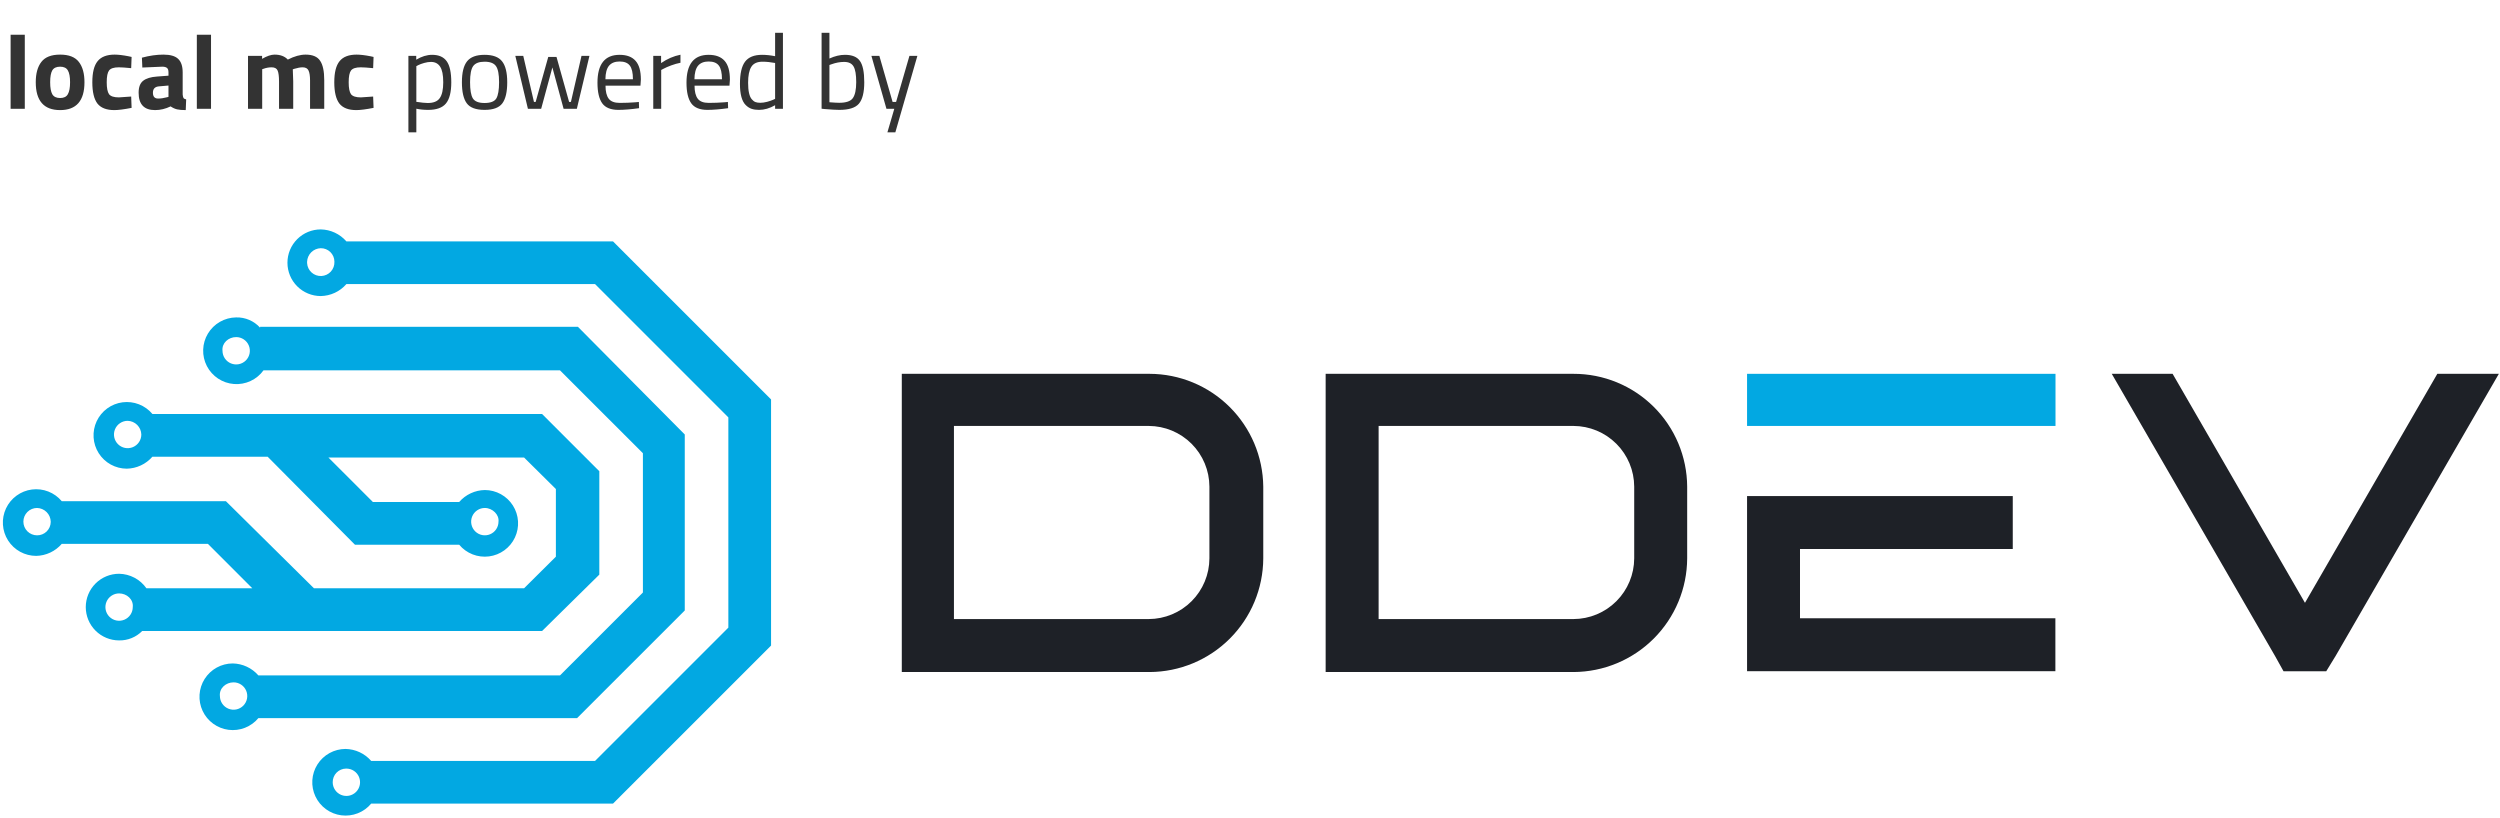 <?xml version="1.0" encoding="UTF-8"?>
<svg xmlns="http://www.w3.org/2000/svg" width="850" height="278" viewBox="0 0 850 278" fill="none">
  <path d="M3.607 37V11.8H8.431V37H3.607ZM14.066 21.052C15.338 19.396 17.462 18.568 20.438 18.568C23.414 18.568 25.538 19.396 26.81 21.052C28.082 22.684 28.718 24.988 28.718 27.964C28.718 34.276 25.958 37.432 20.438 37.432C14.918 37.432 12.158 34.276 12.158 27.964C12.158 24.988 12.794 22.684 14.066 21.052ZM17.774 32.032C18.278 32.896 19.166 33.328 20.438 33.328C21.71 33.328 22.586 32.896 23.066 32.032C23.57 31.168 23.822 29.812 23.822 27.964C23.822 26.116 23.57 24.772 23.066 23.932C22.586 23.092 21.71 22.672 20.438 22.672C19.166 22.672 18.278 23.092 17.774 23.932C17.294 24.772 17.054 26.116 17.054 27.964C17.054 29.812 17.294 31.168 17.774 32.032ZM38.986 18.568C40.234 18.568 41.831 18.76 43.775 19.144L44.746 19.36L44.602 23.176C42.706 22.984 41.303 22.888 40.391 22.888C38.734 22.888 37.63 23.248 37.078 23.968C36.55 24.664 36.286 25.996 36.286 27.964C36.286 29.932 36.55 31.288 37.078 32.032C37.63 32.752 38.746 33.112 40.426 33.112L44.602 32.824L44.746 36.676C42.178 37.18 40.222 37.432 38.879 37.432C36.215 37.432 34.294 36.688 33.118 35.2C31.966 33.688 31.39 31.276 31.39 27.964C31.39 24.652 31.991 22.264 33.191 20.8C34.391 19.312 36.322 18.568 38.986 18.568ZM62.109 24.616V32.104C62.157 32.68 62.253 33.088 62.397 33.328C62.541 33.544 62.841 33.7 63.297 33.796L63.153 37.432C61.929 37.432 60.945 37.348 60.201 37.18C59.481 37.012 58.749 36.676 58.005 36.172C56.277 37.012 54.513 37.432 52.713 37.432C48.993 37.432 47.133 35.464 47.133 31.528C47.133 29.608 47.649 28.252 48.681 27.46C49.713 26.644 51.297 26.164 53.433 26.02L57.285 25.732V24.616C57.285 23.872 57.117 23.368 56.781 23.104C56.445 22.816 55.905 22.672 55.161 22.672L48.393 22.96L48.249 19.612C50.817 18.916 53.253 18.568 55.557 18.568C57.885 18.568 59.553 19.048 60.561 20.008C61.593 20.968 62.109 22.504 62.109 24.616ZM54.009 29.368C52.665 29.488 51.993 30.208 51.993 31.528C51.993 32.848 52.581 33.508 53.757 33.508C54.669 33.508 55.665 33.364 56.745 33.076L57.285 32.932V29.08L54.009 29.368ZM66.924 37V11.8H71.748V37H66.924ZM89.145 37H84.321V19H89.109V20.008C90.765 19.048 92.181 18.568 93.357 18.568C95.301 18.568 96.801 19.132 97.857 20.26C100.065 19.132 102.081 18.568 103.905 18.568C106.281 18.568 107.925 19.264 108.837 20.656C109.773 22.024 110.241 24.22 110.241 27.244V37H105.417V27.388C105.417 25.852 105.249 24.724 104.913 24.004C104.577 23.26 103.905 22.888 102.897 22.888C102.129 22.888 101.193 23.056 100.089 23.392L99.549 23.572C99.645 25.372 99.693 26.74 99.693 27.676V37H94.869V27.748C94.869 25.972 94.713 24.724 94.401 24.004C94.089 23.26 93.405 22.888 92.349 22.888C91.413 22.888 90.489 23.056 89.577 23.392L89.145 23.536V37ZM121.252 18.568C122.5 18.568 124.096 18.76 126.04 19.144L127.012 19.36L126.868 23.176C124.972 22.984 123.568 22.888 122.656 22.888C121 22.888 119.896 23.248 119.344 23.968C118.816 24.664 118.552 25.996 118.552 27.964C118.552 29.932 118.816 31.288 119.344 32.032C119.896 32.752 121.012 33.112 122.692 33.112L126.868 32.824L127.012 36.676C124.444 37.18 122.488 37.432 121.144 37.432C118.48 37.432 116.56 36.688 115.384 35.2C114.232 33.688 113.656 31.276 113.656 27.964C113.656 24.652 114.256 22.264 115.456 20.8C116.656 19.312 118.588 18.568 121.252 18.568ZM138.857 44.992V19H141.521V20.296C143.345 19.192 145.145 18.64 146.921 18.64C149.201 18.64 150.857 19.372 151.889 20.836C152.921 22.276 153.437 24.664 153.437 28C153.437 31.336 152.825 33.736 151.601 35.2C150.401 36.64 148.397 37.36 145.589 37.36C144.125 37.36 142.781 37.228 141.557 36.964V44.992H138.857ZM146.525 21.052C145.805 21.052 145.025 21.172 144.185 21.412C143.369 21.652 142.721 21.892 142.241 22.132L141.557 22.492V34.624C143.261 34.888 144.557 35.02 145.445 35.02C147.389 35.02 148.745 34.468 149.513 33.364C150.305 32.26 150.701 30.46 150.701 27.964C150.701 25.468 150.341 23.692 149.621 22.636C148.925 21.58 147.893 21.052 146.525 21.052ZM157.049 27.964C157.049 24.676 157.637 22.3 158.813 20.836C159.989 19.372 161.969 18.64 164.753 18.64C167.561 18.64 169.541 19.372 170.693 20.836C171.869 22.3 172.457 24.676 172.457 27.964C172.457 31.252 171.905 33.64 170.801 35.128C169.697 36.616 167.681 37.36 164.753 37.36C161.825 37.36 159.809 36.616 158.705 35.128C157.601 33.64 157.049 31.252 157.049 27.964ZM159.821 27.928C159.821 30.544 160.133 32.38 160.757 33.436C161.405 34.492 162.737 35.02 164.753 35.02C166.793 35.02 168.125 34.504 168.749 33.472C169.373 32.416 169.685 30.568 169.685 27.928C169.685 25.288 169.337 23.476 168.641 22.492C167.945 21.484 166.649 20.98 164.753 20.98C162.881 20.98 161.585 21.484 160.865 22.492C160.169 23.476 159.821 25.288 159.821 27.928ZM175.209 19H177.909L181.545 34.66H182.121L186.405 19.36H189.213L193.497 34.66H194.109L197.709 19H200.409L196.125 37H191.625L187.809 22.924L183.993 37H179.493L175.209 19ZM216.171 34.768L217.215 34.66L217.287 36.784C214.551 37.168 212.211 37.36 210.267 37.36C207.675 37.36 205.839 36.616 204.759 35.128C203.679 33.616 203.139 31.276 203.139 28.108C203.139 21.796 205.647 18.64 210.663 18.64C213.087 18.64 214.899 19.324 216.099 20.692C217.299 22.036 217.899 24.16 217.899 27.064L217.755 29.116H205.875C205.875 31.108 206.235 32.584 206.955 33.544C207.675 34.504 208.923 34.984 210.699 34.984C212.499 34.984 214.323 34.912 216.171 34.768ZM215.199 26.956C215.199 24.748 214.839 23.188 214.119 22.276C213.423 21.364 212.271 20.908 210.663 20.908C209.079 20.908 207.879 21.388 207.063 22.348C206.271 23.308 205.863 24.844 205.839 26.956H215.199ZM222.107 37V19H224.771V21.448C226.859 20.008 229.055 19.06 231.359 18.604V21.34C230.351 21.532 229.295 21.832 228.191 22.24C227.111 22.648 226.283 23.008 225.707 23.32L224.807 23.788V37H222.107ZM246.44 34.768L247.484 34.66L247.556 36.784C244.82 37.168 242.48 37.36 240.536 37.36C237.944 37.36 236.108 36.616 235.028 35.128C233.948 33.616 233.408 31.276 233.408 28.108C233.408 21.796 235.916 18.64 240.932 18.64C243.356 18.64 245.168 19.324 246.368 20.692C247.568 22.036 248.168 24.16 248.168 27.064L248.024 29.116H236.144C236.144 31.108 236.504 32.584 237.224 33.544C237.944 34.504 239.192 34.984 240.968 34.984C242.768 34.984 244.592 34.912 246.44 34.768ZM245.468 26.956C245.468 24.748 245.108 23.188 244.388 22.276C243.692 21.364 242.54 20.908 240.932 20.908C239.348 20.908 238.148 21.388 237.332 22.348C236.54 23.308 236.132 24.844 236.108 26.956H245.468ZM266.2 11.152V37H263.536V35.776C261.688 36.832 259.864 37.36 258.064 37.36C257.104 37.36 256.264 37.24 255.544 37C254.824 36.76 254.152 36.328 253.528 35.704C252.232 34.408 251.584 32.02 251.584 28.54C251.584 25.036 252.16 22.516 253.312 20.98C254.488 19.42 256.42 18.64 259.108 18.64C260.5 18.64 261.976 18.796 263.536 19.108V11.152H266.2ZM255.616 33.76C256 34.216 256.408 34.528 256.84 34.696C257.272 34.864 257.824 34.948 258.496 34.948C259.192 34.948 259.96 34.84 260.8 34.624C261.664 34.384 262.336 34.156 262.816 33.94L263.536 33.616V21.412C262 21.124 260.572 20.98 259.252 20.98C257.428 20.98 256.156 21.568 255.436 22.744C254.716 23.896 254.356 25.696 254.356 28.144C254.356 30.928 254.776 32.8 255.616 33.76ZM287.297 18.64C289.721 18.64 291.413 19.336 292.373 20.728C293.357 22.096 293.849 24.508 293.849 27.964C293.849 31.42 293.237 33.856 292.013 35.272C290.813 36.664 288.593 37.36 285.353 37.36C284.345 37.36 282.677 37.264 280.349 37.072L279.341 36.964V11.152H282.005V19.9C283.829 19.06 285.593 18.64 287.297 18.64ZM285.317 34.948C287.669 34.948 289.217 34.42 289.961 33.364C290.729 32.284 291.113 30.472 291.113 27.928C291.113 25.384 290.813 23.608 290.213 22.6C289.613 21.568 288.545 21.052 287.009 21.052C285.617 21.052 284.189 21.316 282.725 21.844L282.005 22.096V34.768C283.565 34.888 284.669 34.948 285.317 34.948ZM296.282 19H298.982L303.482 34.66H304.67L309.206 19H311.906L304.418 44.992H301.718L304.058 37H301.394L296.282 19Z" fill="#333333"></path>
  <path fill-rule="evenodd" clip-rule="evenodd" d="M117.77 96.59H202.32L247.64 141.92V213.39L202.32 258.71H126.2C125.112 257.459 123.774 256.45 122.272 255.749C120.77 255.048 119.137 254.67 117.48 254.64C115.575 254.644 113.701 255.128 112.032 256.048C110.363 256.967 108.954 258.293 107.933 259.902C106.913 261.511 106.315 263.352 106.194 265.254C106.074 267.155 106.435 269.056 107.244 270.781C108.053 272.507 109.284 274 110.824 275.123C112.363 276.246 114.161 276.963 116.05 277.207C117.94 277.451 119.861 277.214 121.635 276.519C123.409 275.824 124.979 274.693 126.2 273.23H208.42L262.16 219.49V135.81L208.42 82.07H117.77C116.684 80.819 115.348 79.811 113.847 79.109C112.347 78.408 110.716 78.03 109.06 78C106.055 78 103.173 79.194 101.048 81.319C98.924 83.443 97.73 86.325 97.73 89.33C97.73 92.335 98.924 95.217 101.048 97.341C103.173 99.466 106.055 100.66 109.06 100.66C110.716 100.63 112.347 100.252 113.847 99.551C115.348 98.849 116.684 97.841 117.77 96.59ZM109.06 84.39C109.663 84.383 110.261 84.496 110.82 84.72C111.38 84.945 111.889 85.277 112.32 85.699C112.751 86.121 113.095 86.623 113.332 87.177C113.568 87.732 113.693 88.327 113.7 88.93V89C113.753 90.229 113.316 91.43 112.485 92.338C111.655 93.246 110.498 93.787 109.269 93.844C108.04 93.901 106.838 93.469 105.928 92.641C105.017 91.814 104.471 90.659 104.41 89.43C104.4 89.287 104.4 89.143 104.41 89C104.453 87.784 104.958 86.63 105.822 85.774C106.686 84.917 107.844 84.422 109.06 84.39ZM117.77 261.32C118.69 261.32 119.589 261.593 120.353 262.104C121.118 262.615 121.714 263.341 122.066 264.191C122.418 265.04 122.51 265.975 122.331 266.877C122.151 267.779 121.708 268.608 121.058 269.258C120.408 269.908 119.579 270.351 118.677 270.531C117.775 270.71 116.84 270.618 115.991 270.266C115.141 269.914 114.415 269.318 113.904 268.553C113.393 267.789 113.12 266.89 113.12 265.97C113.111 265.367 113.221 264.768 113.444 264.207C113.666 263.647 113.998 263.136 114.419 262.704C114.84 262.272 115.342 261.927 115.896 261.69C116.451 261.452 117.047 261.327 117.65 261.32H117.77Z" fill="#02A8E2"></path>
  <path fill-rule="evenodd" clip-rule="evenodd" d="M196.5 111.12H88.43V111.41C87.406 110.275 86.148 109.375 84.743 108.772C83.338 108.17 81.819 107.879 80.29 107.92C78.355 107.941 76.457 108.457 74.778 109.418C73.098 110.38 71.693 111.756 70.695 113.414C69.697 115.072 69.141 116.958 69.078 118.893C69.016 120.827 69.449 122.745 70.338 124.465C71.226 126.184 72.54 127.648 74.153 128.716C75.767 129.784 77.628 130.421 79.558 130.567C81.487 130.713 83.422 130.363 85.179 129.549C86.935 128.736 88.453 127.486 89.59 125.92H190.4L218.59 154.1V201.45L190.4 229.64H87.85C86.763 228.389 85.424 227.38 83.922 226.679C82.42 225.978 80.787 225.6 79.13 225.57C77.225 225.574 75.351 226.058 73.682 226.978C72.014 227.897 70.604 229.223 69.584 230.832C68.563 232.442 67.965 234.282 67.844 236.184C67.724 238.085 68.085 239.987 68.894 241.712C69.703 243.437 70.934 244.93 72.474 246.053C74.013 247.176 75.811 247.893 77.7 248.137C79.59 248.381 81.511 248.144 83.285 247.449C85.059 246.754 86.629 245.623 87.85 244.16H196.21L232.82 207.56V147.73L196.5 111.12ZM80.29 114.61C81.21 114.608 82.109 114.879 82.875 115.388C83.641 115.897 84.239 116.622 84.592 117.471C84.946 118.32 85.04 119.255 84.863 120.157C84.685 121.06 84.244 121.889 83.595 122.541C82.946 123.193 82.119 123.637 81.217 123.819C80.316 124 79.38 123.91 78.53 123.56C77.679 123.21 76.952 122.615 76.439 121.852C75.927 121.088 75.652 120.19 75.65 119.27C75.36 116.64 77.68 114.61 80.29 114.61ZM79.42 232C80.34 232 81.239 232.273 82.004 232.784C82.768 233.295 83.364 234.021 83.716 234.871C84.068 235.72 84.16 236.655 83.981 237.557C83.801 238.459 83.359 239.288 82.708 239.938C82.058 240.588 81.229 241.031 80.327 241.211C79.425 241.39 78.49 241.298 77.641 240.946C76.791 240.594 76.065 239.998 75.554 239.233C75.043 238.469 74.77 237.57 74.77 236.65C74.48 234 76.81 232 79.42 232Z" fill="#02A8E2"></path>
  <path fill-rule="evenodd" clip-rule="evenodd" d="M179.65 214.55H48.34C47.316 215.586 46.092 216.403 44.743 216.951C43.393 217.499 41.946 217.768 40.49 217.74C37.485 217.74 34.603 216.546 32.478 214.421C30.354 212.297 29.16 209.415 29.16 206.41C29.16 203.405 30.354 200.523 32.478 198.398C34.603 196.274 37.485 195.08 40.49 195.08C42.32 195.11 44.117 195.574 45.733 196.433C47.35 197.291 48.74 198.521 49.79 200.02H85.79L70.69 184.91H21C19.919 186.162 18.586 187.173 17.089 187.877C15.592 188.582 13.964 188.964 12.31 189C10.403 189.001 8.527 188.522 6.855 187.605C5.183 186.688 3.77 185.365 2.745 183.757C1.721 182.148 1.119 180.308 0.996 178.405C0.872 176.502 1.23 174.599 2.038 172.872C2.845 171.145 4.075 169.649 5.615 168.524C7.154 167.398 8.952 166.68 10.843 166.434C12.734 166.189 14.656 166.424 16.431 167.119C18.207 167.814 19.778 168.946 21 170.41H76.81L106.73 200H178.2L189 189.27V166.27L178.2 155.57H111.67L126.78 170.68H156.12C157.208 169.429 158.546 168.42 160.048 167.719C161.55 167.018 163.183 166.64 164.84 166.61C166.745 166.614 168.619 167.098 170.288 168.018C171.957 168.937 173.366 170.263 174.387 171.872C175.407 173.481 176.005 175.322 176.126 177.224C176.246 179.125 175.885 181.026 175.076 182.751C174.267 184.476 173.036 185.97 171.496 187.093C169.957 188.216 168.159 188.932 166.27 189.177C164.38 189.421 162.459 189.184 160.685 188.489C158.911 187.794 157.341 186.663 156.12 185.2H120.68L91 155.28H51.82C50.733 156.529 49.397 157.537 47.896 158.238C46.396 158.939 44.766 159.318 43.11 159.35C41.205 159.347 39.332 158.863 37.663 157.944C35.995 157.025 34.585 155.7 33.564 154.091C32.543 152.483 31.945 150.643 31.823 148.742C31.702 146.841 32.062 144.94 32.869 143.215C33.677 141.49 34.907 139.996 36.445 138.872C37.983 137.748 39.779 137.03 41.669 136.785C43.557 136.539 45.478 136.773 47.252 137.466C49.027 138.16 50.598 139.289 51.82 140.75H184.3L203.77 160.22V195.37L184.3 214.55H179.65ZM164.84 172.71C163.92 172.71 163.021 172.983 162.257 173.494C161.492 174.005 160.896 174.731 160.544 175.58C160.192 176.43 160.1 177.365 160.279 178.267C160.459 179.169 160.902 179.998 161.552 180.648C162.202 181.298 163.031 181.741 163.933 181.921C164.835 182.1 165.77 182.008 166.62 181.656C167.469 181.304 168.195 180.708 168.706 179.943C169.217 179.179 169.49 178.28 169.49 177.36C169.78 175 167.45 172.71 164.84 172.71ZM43.4 143.08C42.48 143.08 41.581 143.353 40.817 143.864C40.052 144.375 39.456 145.101 39.104 145.95C38.752 146.8 38.66 147.735 38.839 148.637C39.019 149.539 39.462 150.368 40.112 151.018C40.762 151.668 41.591 152.111 42.493 152.291C43.395 152.47 44.33 152.378 45.179 152.026C46.029 151.674 46.755 151.078 47.266 150.313C47.777 149.549 48.05 148.65 48.05 147.73C48.017 146.507 47.517 145.343 46.652 144.478C45.787 143.613 44.623 143.113 43.4 143.08ZM40.49 201.76C39.57 201.76 38.671 202.033 37.907 202.544C37.142 203.055 36.546 203.781 36.194 204.63C35.842 205.48 35.75 206.415 35.929 207.317C36.109 208.219 36.552 209.048 37.202 209.698C37.852 210.348 38.681 210.791 39.583 210.971C40.485 211.15 41.42 211.058 42.27 210.706C43.119 210.354 43.845 209.758 44.356 208.993C44.867 208.229 45.14 207.33 45.14 206.41C45.43 203.8 43.11 201.76 40.49 201.76ZM12.6 172.71C11.367 172.71 10.184 173.2 9.312 174.072C8.44 174.944 7.95 176.127 7.95 177.36C7.95 178.593 8.44 179.776 9.312 180.648C10.184 181.52 11.367 182.01 12.6 182.01C13.817 182.023 14.989 181.554 15.861 180.705C16.732 179.856 17.232 178.696 17.25 177.48V177.36C17.217 176.137 16.717 174.973 15.852 174.108C14.987 173.243 13.823 172.743 12.6 172.71Z" fill="#02A8E2"></path>
  <path fill-rule="evenodd" clip-rule="evenodd" d="M324.34 144.82H390.58C396.044 144.841 401.278 147.022 405.141 150.886C409.004 154.751 411.182 159.986 411.2 165.45V189.85C411.182 195.314 409.004 200.549 405.141 204.414C401.278 208.278 396.044 210.459 390.58 210.48H324.34V144.82ZM390.87 127.1H306.61V228.49H390.87C401.104 228.445 410.907 224.36 418.143 217.123C425.38 209.886 429.465 200.084 429.51 189.85V165.45C429.405 155.261 425.291 145.524 418.059 138.346C410.827 131.169 401.059 127.128 390.87 127.1ZM594 168.64V228.2H698.83V210.2H612V186.66H684.34V168.66H594V168.64ZM468.73 144.82H535C540.465 144.841 545.7 147.021 549.564 150.886C553.429 154.75 555.609 159.985 555.63 165.45V189.85C555.609 195.315 553.429 200.55 549.564 204.414C545.7 208.279 540.465 210.459 535 210.48H468.73V144.82ZM535 127.1H450.72V228.49H535C545.234 228.445 555.037 224.36 562.273 217.123C569.51 209.886 573.595 200.084 573.64 189.85V165.45C573.582 155.247 569.483 145.482 562.241 138.294C554.999 131.106 545.204 127.081 535 127.1ZM718 127.1L773.49 223L776.4 228.23H790.92L794.12 223L849.61 127.1H828.69L783.69 204.96L738.69 127.1H718Z" fill="#1E2127"></path>
  <path fill-rule="evenodd" clip-rule="evenodd" d="M612 144.82H698.87V127.1H594V144.82H612Z" fill="#02A8E2"></path>
</svg>
